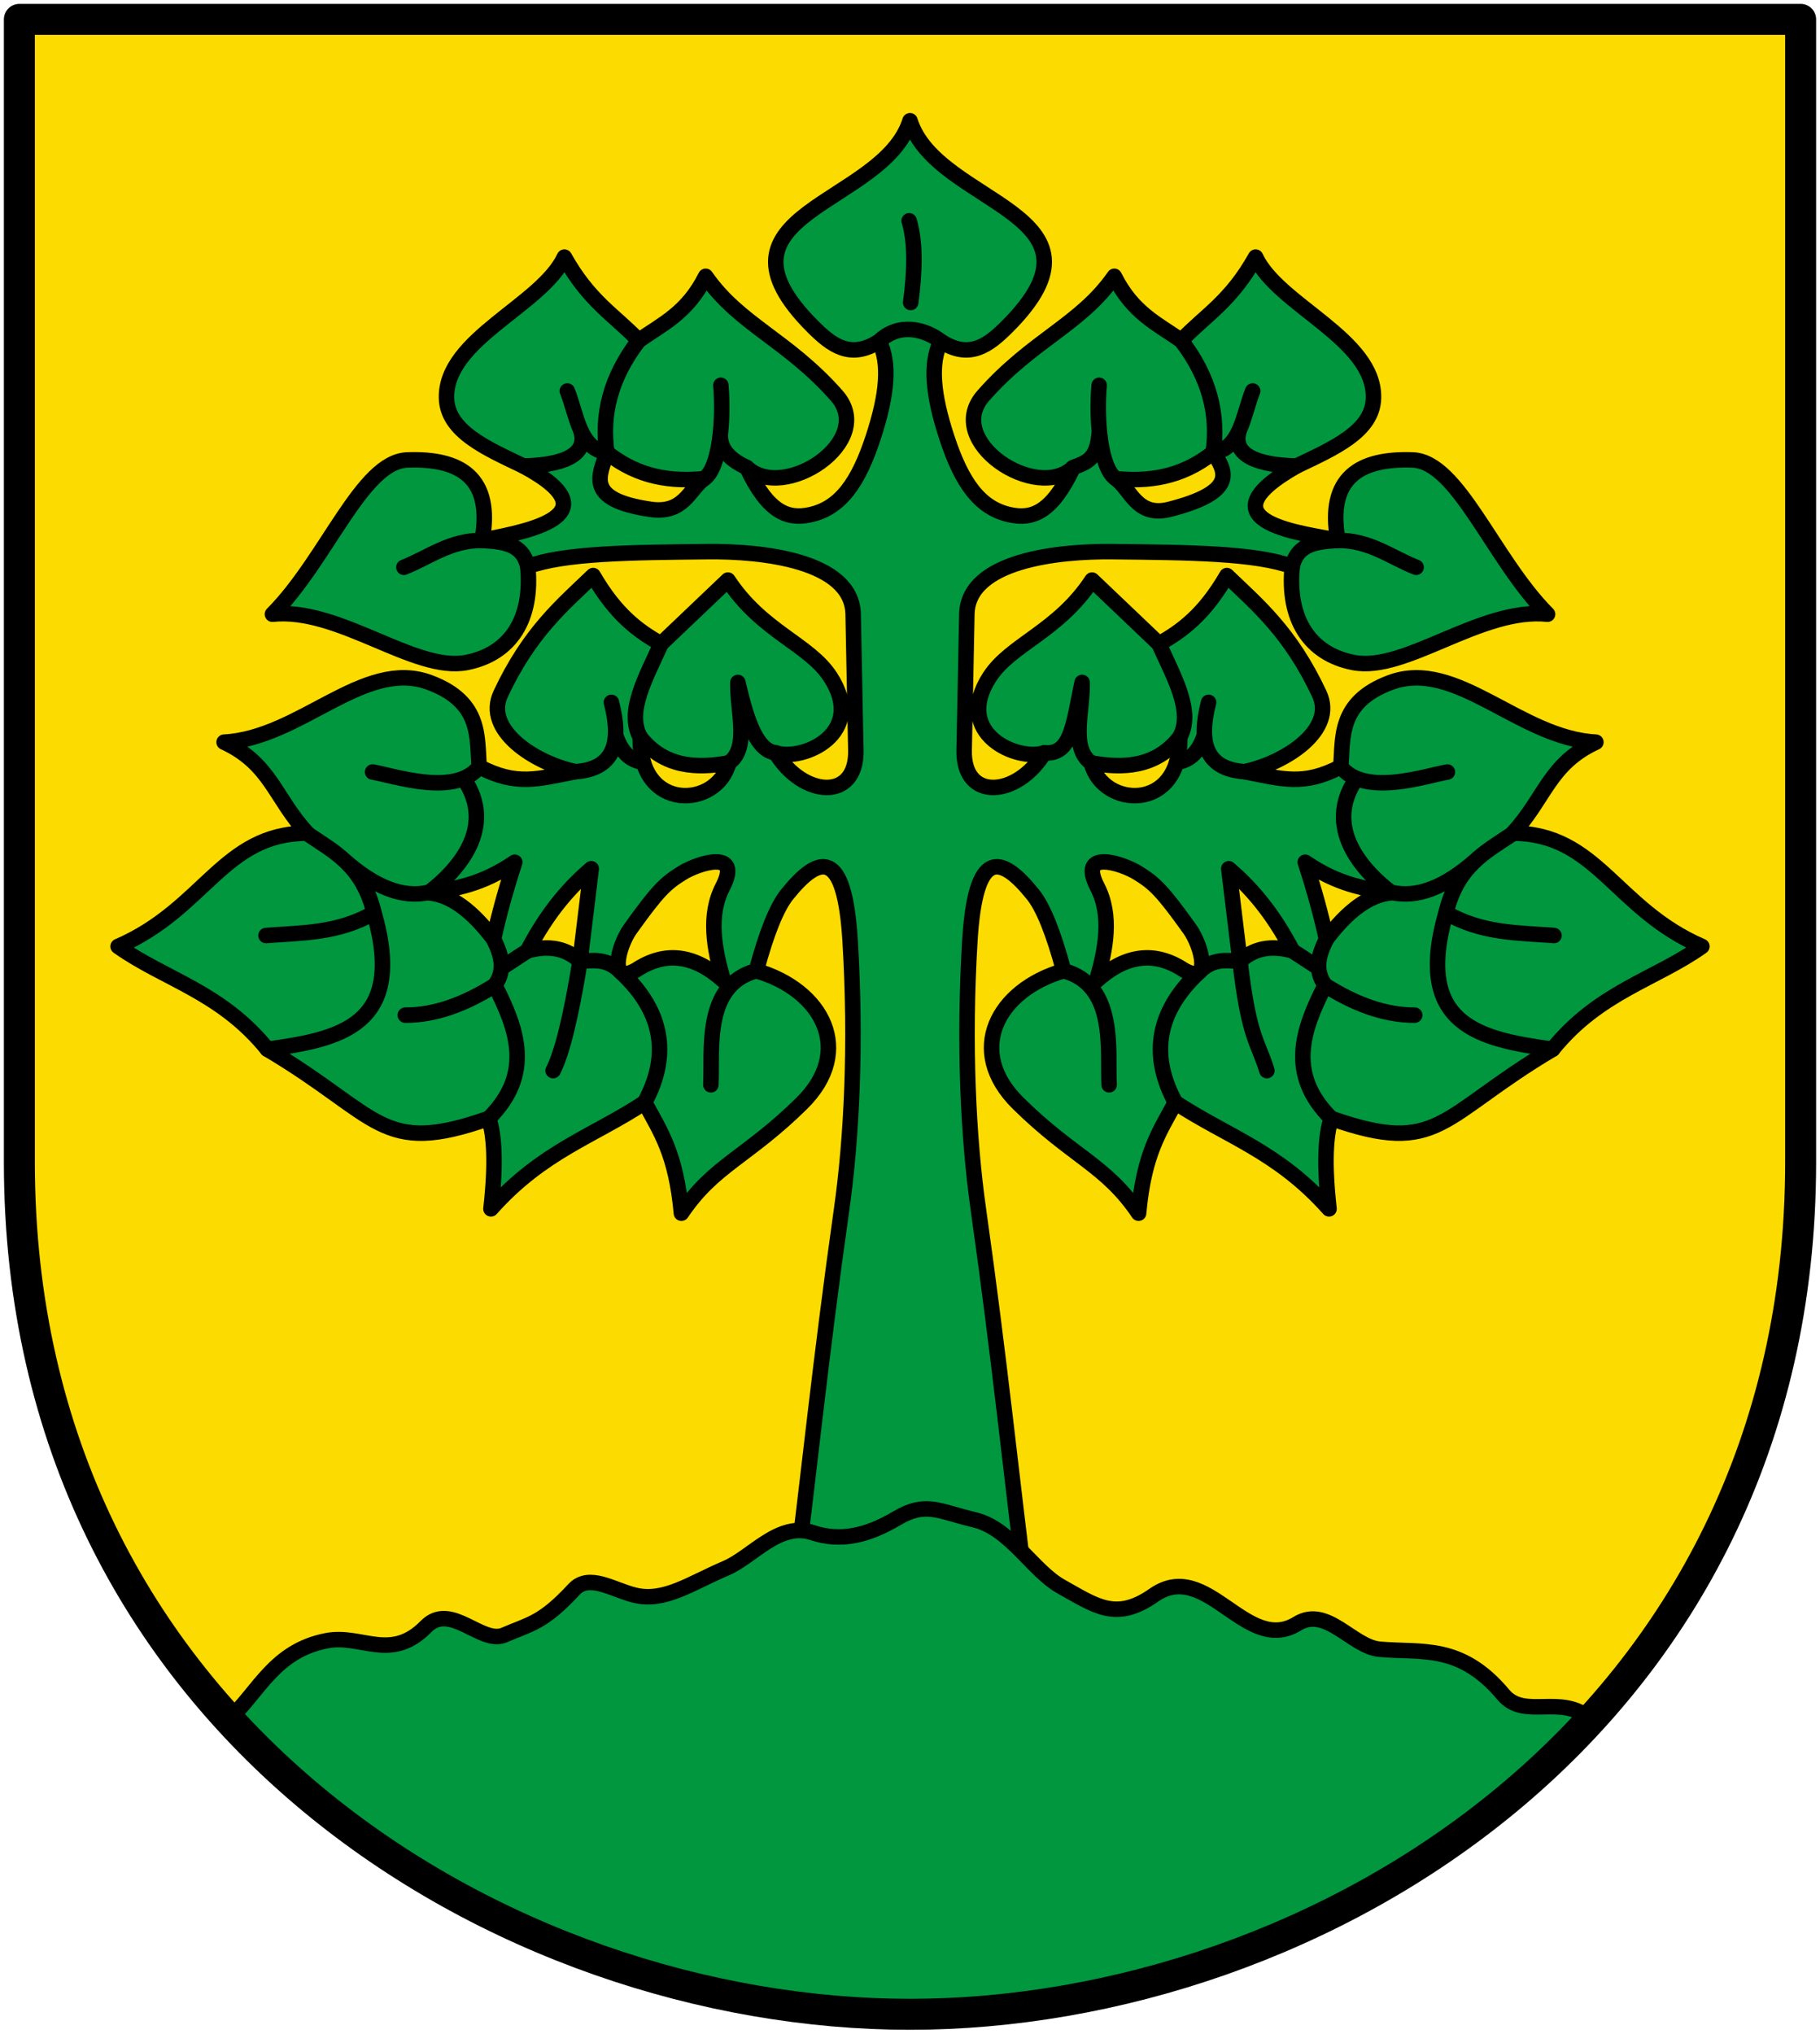 <svg xmlns="http://www.w3.org/2000/svg" height="525" width="470"><path d="M5 5h460v295c0 145-125 220-230 220S5 445 5 300z" fill="#fcdb00" fill-rule="evenodd"/><path d="M265.312 413.765c-4.22-33.209-7.107-62.362-12.657-101.585-2.618-18.495-3.794-42.687-2.203-69.202 1.436-23.913 7.925-22.48 16.328-12.013 2.576 3.209 5.265 9.75 7.897 19.642-17.165 4.986-25.45 20.7-11.745 34.213 14.144 13.947 22.724 15.948 31.098 28.377 1.415-15.468 5.427-21.071 9.49-28.592 13.231 8.745 26.462 12.585 39.693 27.464-1.286-11.465-.925-18.814.556-23.364 28.027 9.89 28.003-.562 57.168-17.833 11.99-14.832 26.575-18.035 38.565-26.552-22.504-9.754-27.036-29.16-48.842-29.237 8.374-9.038 9.378-17.868 21.467-23.49-19.754-1.035-36.036-21.713-53.032-15.416-13.714 5.08-12.19 14.503-12.857 21.755-9.662 5.063-15.17 3.136-24.832 1.28 10.956-2.358 23.57-10.942 19.3-20.062-7.467-15.948-15.922-22.917-23.883-30.564-5.843 10.097-11.686 14.36-17.529 17.618l-17.276-16.454c-8.81 13.352-20.928 16.511-26.427 24.959-9.533 14.644 7.081 21.93 14.089 19.642-6.899 11.383-20.96 12.654-20.696-.66l.697-35.132c.278-13.985 23.92-16.287 37.475-16.15 20.26.207 37.02.374 46.55 3.834-1.325 13.423 4.378 22.572 15.846 24.795 13.391 2.596 32.884-14.304 50.095-12.479-14.113-14.196-23.086-39.384-34.805-39.818-13.6-.504-22.278 4.46-19.338 20.77-7.23-1.699-36.9-4.345-10.67-19.213 9.57-4.577 19.648-8.922 19.857-17.528.37-15.274-24.618-23.92-30.438-36.4-6.404 11.434-12.808 14.861-19.212 21.54-6.07-4.283-12.512-7.076-17.277-16.58-8.678 12.478-21.072 16.342-33.82 30.795-10.366 11.753 13.669 27.608 23.202 18.566-5.472 11.529-10.443 13.483-16.417 12.176-7.736-1.693-12.39-8.28-16.186-19.836-3.735-11.367-4.35-19.258-1.594-24.943 7.412 4.831 12.338 1.014 17.046-3.67C289.783 54.784 241.893 53.1 235 31.172c-6.893 21.929-54.783 23.612-24.995 53.246 4.708 4.684 9.634 8.501 17.046 3.67 2.756 5.685 2.14 13.576-1.594 24.943-3.797 11.556-8.45 18.143-16.186 19.836-5.974 1.307-10.945-.647-16.417-12.175 9.533 9.041 33.568-6.814 23.201-18.567-12.747-14.453-25.141-18.317-33.82-30.794-4.764 9.503-11.206 12.296-17.276 16.58-6.404-6.68-12.808-10.107-19.212-21.54-5.82 12.478-30.808 21.125-30.438 36.399.209 8.606 10.286 12.95 19.857 17.528 25.517 13.713-3.363 17.49-10.67 19.212 2.94-16.309-5.738-21.273-19.338-20.769-11.72.434-20.692 25.622-34.805 39.818 17.21-1.825 36.704 15.075 50.095 12.48 11.468-2.224 17.171-11.373 15.845-24.796 9.531-3.46 26.29-3.627 46.55-3.833 13.555-.138 37.198 2.164 37.476 16.15l.697 35.13c.264 13.315-13.797 12.044-20.696.66 7.008 2.289 23.622-4.997 14.09-19.641-5.5-8.448-17.619-11.607-26.428-24.959l-17.276 16.454c-5.843-3.258-11.686-7.521-17.529-17.618-7.961 7.647-16.416 14.616-23.883 30.564-4.27 9.12 8.344 17.704 19.3 20.061-9.661 1.857-15.17 3.784-24.832-1.279-.667-7.252.857-16.674-12.857-21.755-16.996-6.297-33.278 14.38-53.032 15.415 12.09 5.623 13.093 14.453 21.467 23.49-21.806.078-26.338 19.484-48.842 29.238 11.99 8.517 26.575 11.72 38.565 26.552 29.165 17.27 29.14 27.722 57.168 17.833 1.48 4.55 1.842 11.9.556 23.364 13.23-14.88 26.462-18.72 39.692-27.464 4.064 7.52 8.076 13.124 9.491 28.592 8.374-12.429 16.954-14.43 31.098-28.377 13.705-13.514 5.42-29.227-11.745-34.213 2.632-9.893 5.321-16.433 7.897-19.642 8.403-10.468 14.892-11.9 16.328 12.013 1.591 26.515.415 50.707-2.203 69.202-5.55 39.223-8.438 68.376-12.657 101.585" fill="#00973f" fill-rule="evenodd" stroke="#000" stroke-width="4" stroke-linecap="round" stroke-linejoin="round"/><path d="M188.193 196.947c-8.008 1.458-16.681 1.271-22.855-6.632-.308 19.551 19.976 18.244 22.855 6.632zm-31.475-80.125c8.377 6.691 17.122 7.512 25.094 6.748-3.855 2.822-5.235 9.176-13.863 7.912-17.053-2.499-13.072-8.802-11.23-14.66zm-45.866 113.676c6.747-1.128 13.495-2.03 22.078-7.912-2.33 7.125-4.116 13.704-5.468 19.85-5.537-7.367-11.074-11.422-16.61-11.938zm41.829-6.228-2.9 23.876c-3.53-3.368-8.07-4.21-13.558-2.684 5.364-10.325 11.094-16.58 16.458-21.193zm10.077 15.571c-3.136 4.387-5.7 14.6 1.468 10.596 7.524-4.99 15.048-4.06 22.572 2.696-2.366-8.207-3.989-16.772-.163-24.192 5.094-9.877-6.396-6.085-10.38-3.634-4.4 2.707-6.365 4.56-13.497 14.534zm119.049-42.894c8.008 1.458 16.681 1.271 22.855-6.632.308 19.551-19.976 18.244-22.855 6.632zm31.475-80.125c-8.377 6.691-17.122 7.512-25.094 6.748 3.855 2.822 5.414 10.071 13.863 7.912 17.144-4.381 14.82-9.588 11.23-14.66zm45.866 113.676c-6.747-1.128-13.495-2.03-22.078-7.912 2.33 7.125 4.116 13.704 5.468 19.85 5.537-7.367 11.074-11.422 16.61-11.938zm-41.829-6.228 2.9 23.876c3.53-3.368 8.07-4.21 13.558-2.684-5.364-10.325-11.094-16.58-16.458-21.193zm-10.077 15.571c3.136 4.387 5.7 14.6-1.468 10.596-7.524-4.99-15.048-4.06-22.572 2.696 2.366-8.207 3.989-16.772.163-24.192-5.094-9.877 6.396-6.085 10.38-3.634 4.4 2.707 6.365 4.56 13.497 14.534z" fill="#fcdb00" fill-rule="evenodd" stroke="#000" stroke-width="4" stroke-linecap="round" stroke-linejoin="round"/><path d="M59.115 443.885c7.682-7.137 11.729-17.709 25.213-20.326 9.087-1.763 16.544 5.623 25.693-3.67 6.35-6.45 14.307 4.75 20.187 2.202 6.68-2.895 9.935-3.039 17.985-11.745 3.948-4.27 10.175.123 15.782 1.468 7.652 1.836 14.381-3.096 23.49-6.973 6.88-2.928 13.683-12.075 22.39-9.176 7.34 2.443 14.314.674 21.655-3.67 7.51-4.445 10.53-1.963 20.187.366 9.292 2.242 14.959 13.119 22.39 17.251 8.837 4.915 14.08 9.064 23.856 2.202 13.727-9.634 23.835 15.537 37.071 7.341 7.61-4.713 14.188 5.99 21.288 6.607 10.986.953 20.9-1.43 31.932 11.745 5.456 6.515 14.882-.343 22.39 6.24-64.383 60.995-114.258 74.249-172.507 75.976-71.991 2.135-137.57-33.15-179.002-75.838z" fill="#00973f" fill-rule="evenodd" stroke="#000" stroke-width="4" stroke-linecap="round" stroke-linejoin="round"/><path d="M5 5h460v295c0 145-125 220-230 220S5 445 5 300z" fill="none" stroke="#000" stroke-width="8" stroke-linecap="round" stroke-linejoin="round"/><path d="M234.777 57.003c1.654 5.509 1.507 12.82.399 21.09m7.773 9.995c-4.198-3.228-10.842-4.833-15.898 0m47.626 162.52c13.745 3.637 11.31 20.704 11.745 29.44m33.796-31.902c-3.507-.172-7.015-.834-10.506 2.746-11.908 11.054-12.194 22.643-6.191 33.713m30.256-39.143 6.76 4.428m-70.857-55.54c7.005.579 7.462-7.364 9.768-18.173.202 7.313-3.096 16.96 2.36 20.77m22.04-.128c2.773-.468 5.383-1.753 7.188-7.063m34.468-50.246c-5.201.341-10.416.662-11.797 6.733m-49.815-35.035c-.414 7.284-3.03 8.036-6.746 9.484m88.189 141.371c-7.708.033-15.416-2.85-23.123-7.707m31.565-55.056c-5.702.979-21.424 6.462-27.539-1.368m34.902 24.117c-7.818 6.92-15.206 9.968-22.018 8.266-7.106-5.449-17.56-16.665-8.823-29.37m39.994 14.505c-6.724 4.535-13.928 8.114-16.883 20.187 9.298 5.397 18.596 5.135 27.894 5.872m-27.894-5.872c-8.469 29.39 9.18 32.661 27.527 35.235m-57.168 17.833c-11.496-11.45-7.412-22.9-1.557-34.35-2.86-3.972-1.653-7.945.326-11.919m-22.32 5.71c2.315 20.01 4.63 20.645 6.945 28.232m-15.048-95.063c-2.734 10.45-.682 17.22 9.29 17.896m-22.11-33.007c3.784 8.536 9.053 17.443 5.367 24.11m-20.81-90.848c-.774 8.497.226 21.47 4.336 24.104m46.646-3.272c-9.14-.176-17.18-2.406-14.734-9.408m3.393-9.955c-2.509 6.37-3.169 14.958-10.211 15.887 1.394-9.637-.833-19.275-8.241-28.912m60.66 58.537c-6.43-2.531-11.975-7.018-20.197-6.937m-150.18 111.097c-13.746 3.638-11.312 20.705-11.746 29.441m-33.796-31.902c3.507-.172 7.015-.834 10.506 2.746 11.908 11.054 12.194 22.643 6.191 33.713m-30.256-39.143-6.76 4.428m70.857-55.54c-4.687-.58-7.306-7.442-9.768-18.173-.202 7.313 3.096 16.96-2.36 20.77m-22.04-.128c-2.773-.468-5.383-1.753-7.188-7.063m-34.468-50.246c5.201.341 10.416.662 11.797 6.733m49.815-35.035c-.789 5.267 3.399 7.883 6.746 9.484m-88.189 141.371c7.708.033 15.416-2.85 23.123-7.707M96.223 199.3c5.702.979 21.424 6.462 27.539-1.368M88.86 222.049c7.818 6.92 15.206 9.968 22.018 8.266 7.106-5.449 17.56-16.665 8.823-29.37M79.707 215.45c6.724 4.535 13.928 8.114 16.883 20.187-9.298 5.397-18.596 5.135-27.894 5.872m27.894-5.872c8.469 29.39-9.18 32.661-27.527 35.235m57.168 17.833c11.496-11.45 7.412-22.9 1.557-34.35 2.86-3.972 1.653-7.945-.326-11.919m22.32 5.71c-2.315 14.295-4.63 23.724-6.945 28.232m15.048-95.063c2.734 10.45.682 17.22-9.29 17.896m22.11-33.007c-3.784 8.536-9.053 17.443-5.367 24.11m20.81-90.848c.774 8.497-.226 21.47-4.336 24.104m-46.646-3.272c9.14-.176 17.18-2.406 14.734-9.408m-3.393-9.955c2.509 6.37 3.169 14.958 10.211 15.887-1.394-9.637.833-19.275 8.241-28.912m-60.66 58.537c6.43-2.531 11.975-7.018 20.197-6.937" fill="none" stroke="#000" stroke-width="4" stroke-linecap="round" stroke-linejoin="round"/></svg>